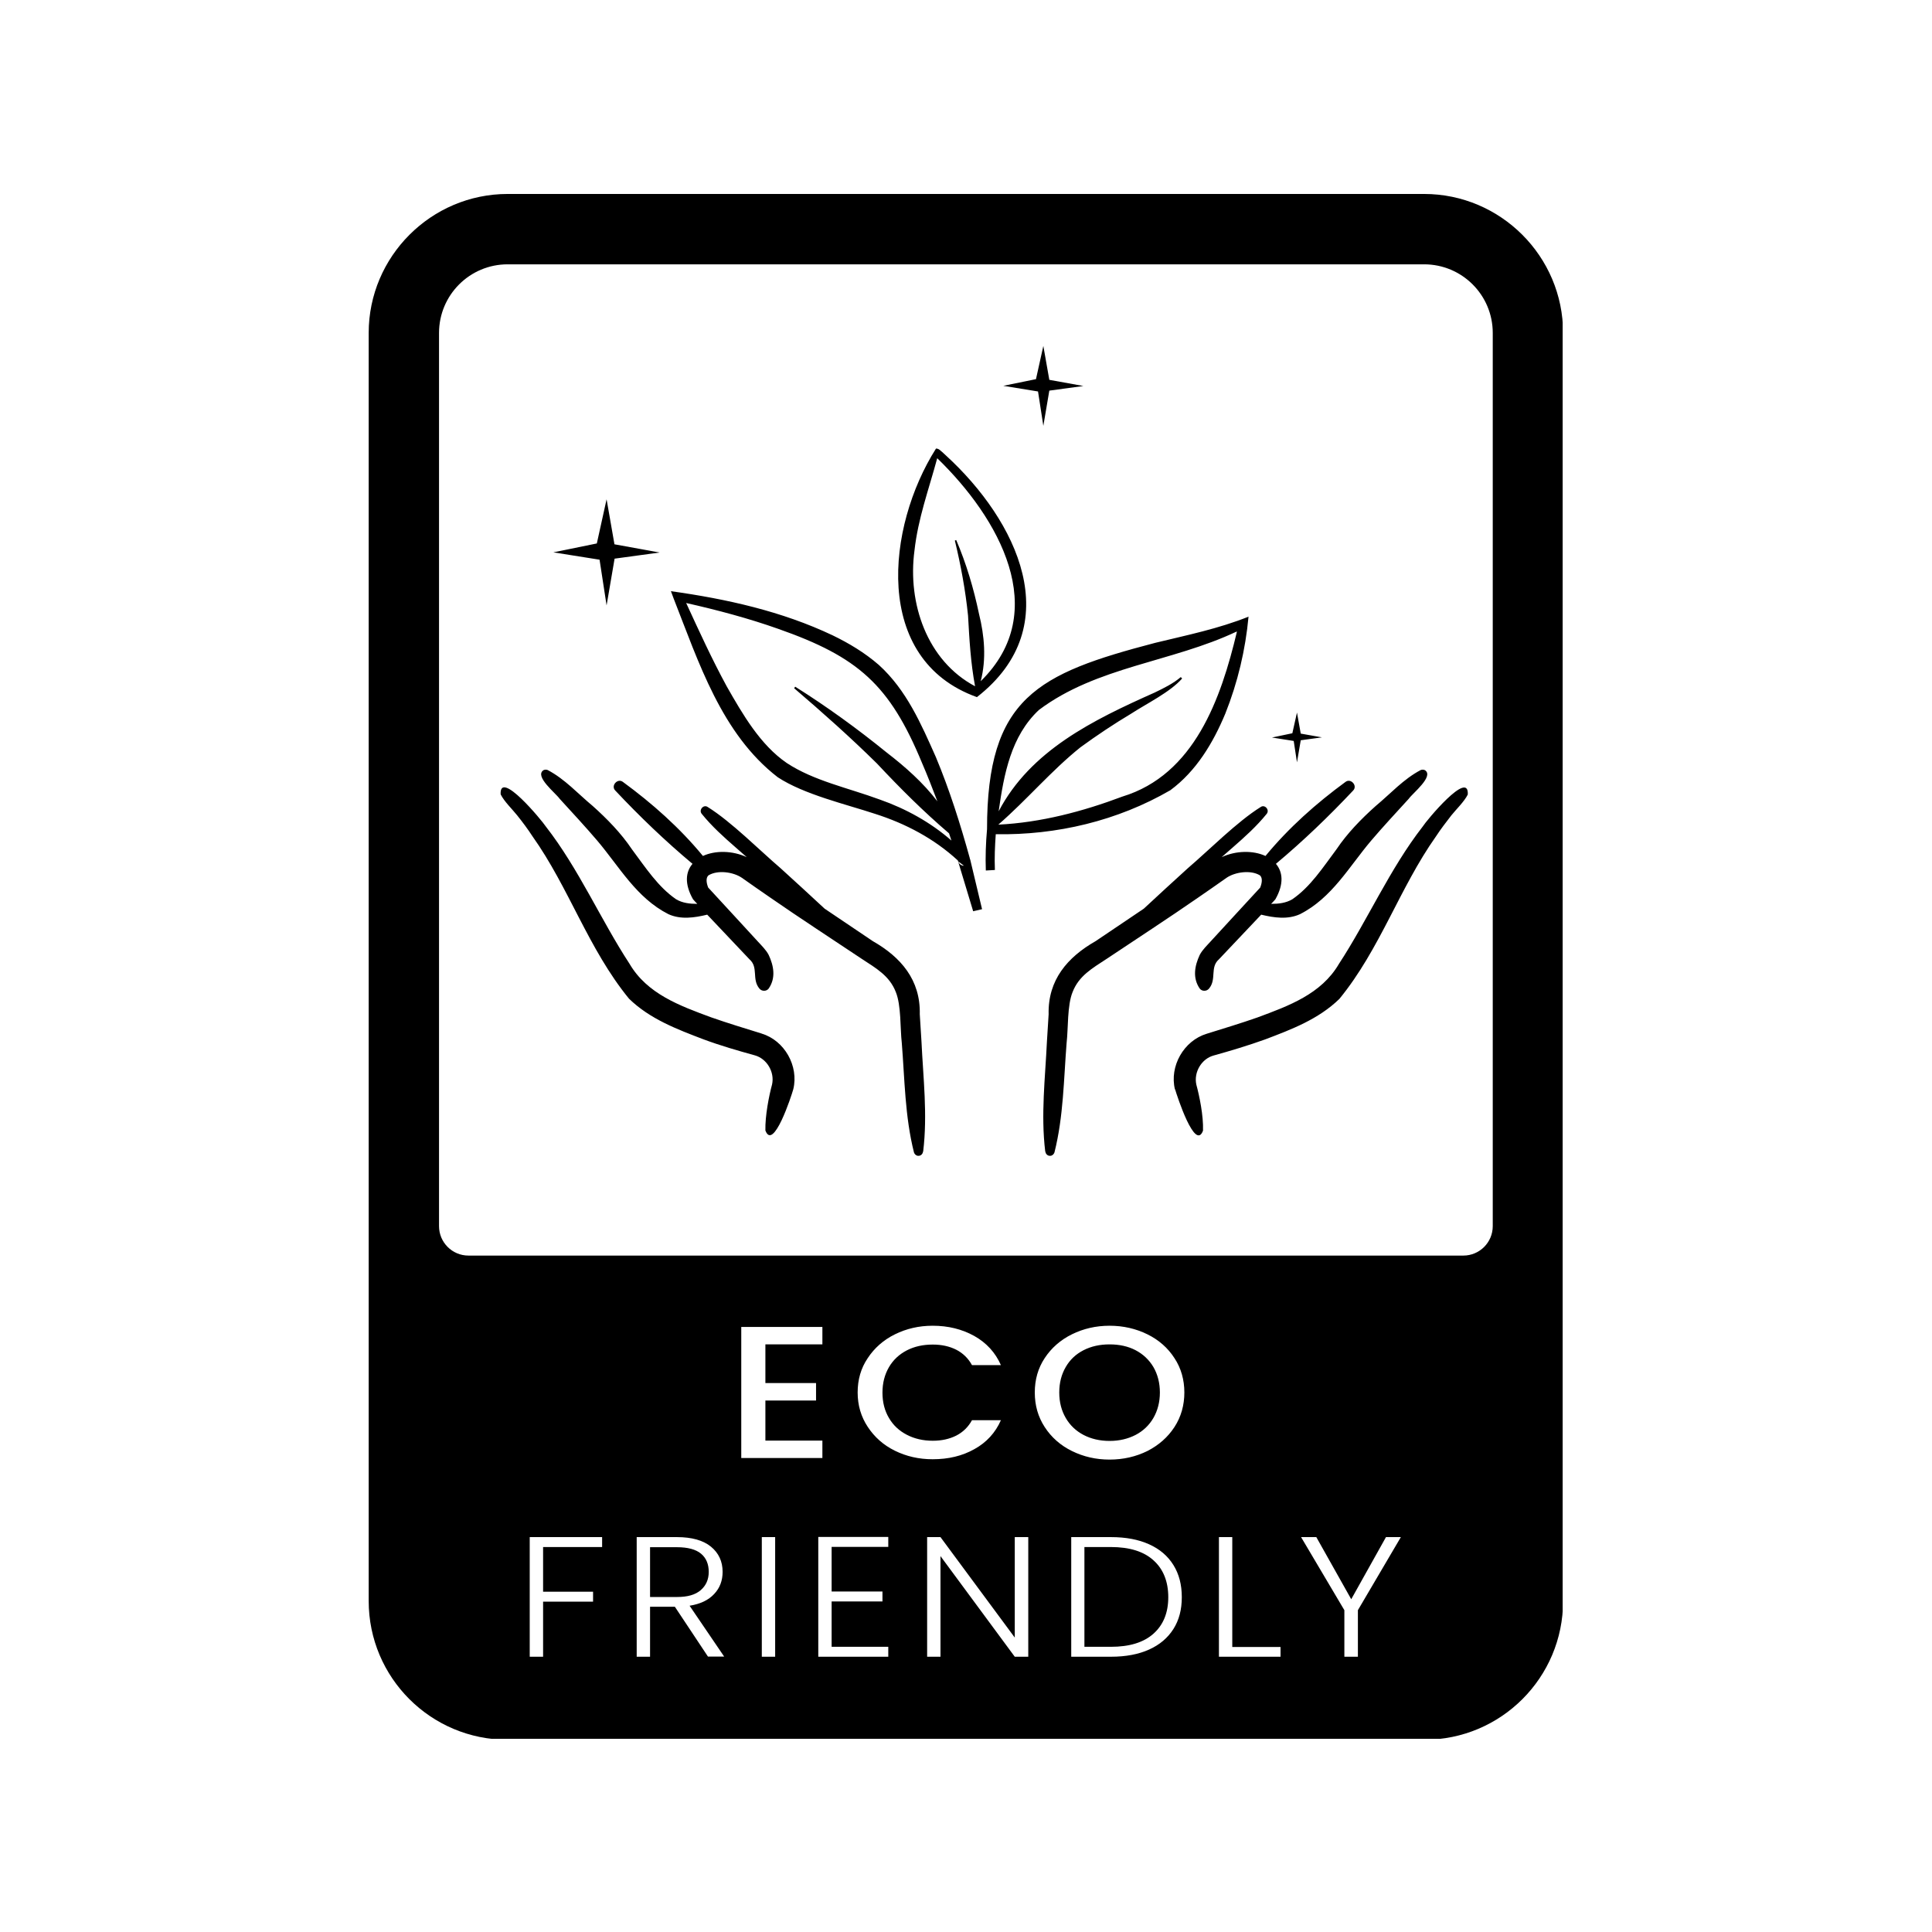 <svg version="1.0" preserveAspectRatio="xMidYMid meet" height="500" viewBox="0 0 375 375" zoomAndPan="magnify" width="500" xmlns:xlink="http://www.w3.org/1999/xlink" xmlns="http://www.w3.org/2000/svg"><defs><clipPath id="f469b2abd9"><path clip-rule="nonzero" d="M 71.562 37.5 L 303.312 37.5 L 303.312 337.5 L 71.562 337.5 Z M 71.562 37.5"></path></clipPath></defs><g clip-path="url(#f469b2abd9)"><path fill-rule="nonzero" fill-opacity="1" d="M 276.457 37.648 L 98.535 37.648 C 83.688 37.648 71.562 49.773 71.562 64.625 L 71.562 310.742 C 71.562 325.625 83.621 337.684 98.504 337.684 L 276.457 337.684 C 291.34 337.684 303.395 325.625 303.395 310.742 L 303.395 64.625 C 303.395 49.773 291.273 37.648 276.422 37.648 Z M 284.062 243.707 L 90.93 243.707 C 87.773 243.707 85.215 241.148 85.215 237.992 L 85.215 64.625 C 85.215 57.281 91.16 51.305 98.535 51.305 L 276.422 51.305 C 283.766 51.305 289.742 57.25 289.742 64.625 L 289.742 237.992 C 289.742 241.148 287.188 243.707 284.031 243.707 Z M 202.512 82.66 L 201.48 75.984 L 194.738 74.887 L 201.082 73.594 L 202.512 67.148 L 203.672 73.727 L 210.285 74.922 L 203.672 75.82 Z M 119.266 108.438 L 128.035 107.242 L 119.266 105.648 L 117.738 96.914 L 115.844 105.484 L 107.406 107.211 L 116.375 108.637 L 117.738 117.508 L 119.297 108.406 Z M 252.473 143.684 L 256.59 143.121 L 252.473 142.391 L 251.742 138.305 L 250.844 142.324 L 246.891 143.152 L 251.109 143.816 L 251.742 147.969 Z M 179.156 223.543 C 179.09 224.039 178.66 224.406 178.16 224.34 C 177.797 224.305 177.496 224.008 177.398 223.676 C 175.637 216.668 175.605 209.523 175.039 202.449 C 174.707 199.625 174.938 195.141 173.875 192.551 C 172.648 189.395 170.09 187.965 167.199 186.07 C 161.285 182.117 155.34 178.266 149.492 174.211 C 148.73 173.68 144.676 170.891 144.012 170.391 C 142.32 169.23 139.297 168.832 137.535 169.895 C 136.902 170.426 137.168 171.555 137.469 172.285 C 139.297 174.277 145.84 181.355 147.102 182.75 C 147.801 183.516 148.695 184.379 149.195 185.34 C 150.191 187.465 150.625 189.824 149.195 191.887 C 148.762 192.449 147.867 192.449 147.402 191.887 C 145.871 190.059 147.27 187.766 145.473 186.203 C 144.012 184.645 140.16 180.59 137.27 177.535 C 134.812 178.133 132.121 178.531 129.73 177.434 C 123.516 174.277 120.195 168.199 115.941 163.184 C 113.918 160.793 110.793 157.402 108.633 155.047 C 107.871 153.949 103.684 150.695 105.48 149.496 C 105.746 149.363 106.043 149.363 106.309 149.465 C 109.664 151.227 112.156 154.047 115.047 156.441 C 117.836 158.934 120.559 161.723 122.652 164.844 C 125.309 168.398 127.703 172.121 131.223 174.543 C 132.453 175.277 133.883 175.441 135.344 175.441 C 135.012 175.109 134.746 174.809 134.512 174.543 C 132.816 171.555 133.082 169.23 134.414 167.668 C 129.129 163.25 124.148 158.465 119.43 153.449 C 118.5 152.52 119.863 150.992 120.891 151.758 C 126.605 155.941 131.922 160.66 136.438 166.141 C 138.832 165.043 142.152 165.078 144.941 166.371 C 144.211 165.742 143.48 165.109 142.785 164.48 C 140.457 162.453 138.168 160.395 136.207 157.969 C 135.574 157.203 136.57 156.074 137.367 156.641 C 141.953 159.496 147.402 165.012 151.52 168.531 C 154.375 171.125 157.234 173.746 160.059 176.371 C 163.18 178.465 166.336 180.59 169.426 182.684 C 174.84 185.773 178.691 190.191 178.527 196.867 C 178.527 196.867 178.859 202.184 178.859 202.184 C 179.191 209.258 180.055 216.301 179.191 223.477 Z M 147.867 200.621 C 144.445 199.559 141.254 198.594 138.035 197.465 C 131.922 195.207 125.609 192.914 122.188 187.066 C 116.641 178.598 112.32 168.598 105.945 160.426 C 105.215 159.297 96.91 149.23 97.176 154.18 C 97.84 155.543 99.465 157.105 100.363 158.234 C 101.426 159.562 102.422 160.891 103.352 162.32 C 110.461 172.32 114.184 184.18 122.09 193.844 C 126.141 197.797 131.457 199.789 136.504 201.719 C 139.793 202.945 143.25 203.941 146.504 204.84 C 148.828 205.473 150.391 208.062 149.859 210.488 C 149.262 212.68 148.496 216.566 148.562 219.422 C 150.09 223.508 153.613 212.746 153.977 211.418 C 155.074 206.934 152.285 201.949 147.832 200.621 Z M 202.91 223.543 C 202.977 224.039 203.406 224.406 203.906 224.34 C 204.273 224.305 204.57 224.008 204.672 223.676 C 206.43 216.668 206.465 209.523 207.027 202.449 C 207.359 199.625 207.129 195.141 208.191 192.551 C 209.422 189.395 211.977 187.965 214.867 186.07 C 220.781 182.117 226.727 178.266 232.574 174.211 C 233.34 173.68 237.391 170.891 238.055 170.391 C 239.75 169.23 242.773 168.832 244.531 169.895 C 245.164 170.426 244.898 171.555 244.598 172.285 C 242.773 174.277 236.227 181.355 234.965 182.75 C 234.27 183.516 233.371 184.379 232.871 185.34 C 231.875 187.465 231.445 189.824 232.871 191.887 C 233.305 192.449 234.203 192.449 234.668 191.887 C 236.195 190.059 234.801 187.766 236.594 186.203 C 238.055 184.645 241.91 180.59 244.797 177.535 C 247.258 178.133 249.949 178.531 252.34 177.434 C 258.551 174.277 261.871 168.199 266.125 163.184 C 268.152 160.793 271.273 157.402 273.434 155.047 C 274.195 153.949 278.383 150.695 276.59 149.496 C 276.324 149.363 276.023 149.363 275.758 149.465 C 272.402 151.227 269.91 154.047 267.023 156.441 C 264.23 158.934 261.508 161.723 259.414 164.844 C 256.758 168.398 254.367 172.121 250.844 174.543 C 249.613 175.277 248.188 175.441 246.727 175.441 C 247.059 175.109 247.324 174.809 247.555 174.543 C 249.25 171.555 248.984 169.23 247.656 167.668 C 252.938 163.25 257.918 158.465 262.637 153.449 C 263.566 152.52 262.203 150.992 261.176 151.758 C 255.461 155.941 250.148 160.66 245.629 166.141 C 243.238 165.043 239.914 165.078 237.125 166.371 C 237.855 165.742 238.586 165.109 239.285 164.48 C 241.609 162.453 243.902 160.395 245.863 157.969 C 246.492 157.203 245.496 156.074 244.699 156.641 C 240.113 159.496 234.668 165.012 230.547 168.531 C 227.691 171.125 224.832 173.746 222.012 176.371 C 218.887 178.465 215.73 180.59 212.645 182.684 C 207.227 185.773 203.375 190.191 203.539 196.867 C 203.539 196.867 203.207 202.184 203.207 202.184 C 202.875 209.258 202.012 216.301 202.875 223.477 Z M 228.09 211.449 C 228.488 212.781 231.977 223.543 233.504 219.457 C 233.605 216.566 232.805 212.715 232.207 210.52 C 231.676 208.094 233.238 205.504 235.562 204.875 C 238.785 203.977 242.242 202.945 245.562 201.75 C 250.645 199.824 255.926 197.832 259.98 193.879 C 267.887 184.211 271.641 172.352 278.715 162.352 C 279.645 160.926 280.676 159.598 281.703 158.266 C 282.602 157.137 284.23 155.578 284.895 154.215 C 285.16 149.266 276.82 159.332 276.125 160.461 C 269.746 168.664 265.426 178.629 259.879 187.102 C 256.457 192.949 250.148 195.238 244.035 197.5 C 240.812 198.629 237.625 199.59 234.203 200.656 C 229.75 202.016 226.961 206.965 228.055 211.449 Z M 181.648 87.078 C 182.016 87.012 182.379 87.277 182.645 87.543 C 182.844 87.676 183.41 88.242 183.609 88.41 C 197.328 100.965 207.461 121.395 189.621 135.312 C 169.227 128.004 172.117 102.16 181.648 87.113 Z M 189.258 133.188 C 188.395 128.57 188.16 124.152 187.895 119.469 C 187.395 114.586 186.5 109.734 185.336 104.918 L 185.602 104.82 C 187.562 109.402 188.992 114.219 190.02 119.137 C 191.082 123.387 191.48 127.938 190.352 132.223 C 204.207 118.672 193.84 100.5 181.949 88.973 C 181.949 88.973 181.949 88.973 181.914 88.941 C 180.254 95.086 178.195 100.598 177.496 106.879 C 176.137 117.043 179.891 128.238 189.289 133.219 Z M 242.34 119.668 C 241.742 126.145 240.246 132.457 237.824 138.535 C 235.465 144.184 232.207 149.664 227.16 153.383 C 216.895 159.332 205.102 162.121 193.277 161.922 C 193.109 164.246 193.012 166.57 193.109 168.863 L 191.348 168.965 C 191.25 166.273 191.348 163.617 191.582 160.957 C 191.582 135.414 201.383 130.762 224.203 124.781 C 230.348 123.289 236.559 122.027 242.406 119.668 Z M 240.016 122.59 C 227.457 128.535 212.875 129.367 201.648 137.805 C 196.234 142.887 194.871 150.195 193.84 157.469 C 200.055 145.645 212.145 139.766 224.137 134.418 C 225.93 133.551 227.691 132.688 229.188 131.426 L 229.453 131.691 C 227.125 134.352 222.543 136.574 219.586 138.504 C 216.195 140.527 212.91 142.723 209.719 145.047 C 204.004 149.629 199.355 155.211 193.773 160.062 C 202.012 159.664 210.184 157.504 217.859 154.613 C 231.809 150.363 236.992 135.645 240.082 122.625 Z M 188.293 166.738 C 188.395 167.137 190.617 176.473 190.617 176.473 L 188.891 176.871 L 185.969 167.203 C 185.969 167.137 185.934 167.07 185.902 167.004 C 181.316 162.785 175.805 159.863 169.855 157.969 C 164.109 156.074 156.07 154.215 150.957 150.859 C 140.027 142.422 135.609 128.504 130.758 116.18 C 130.758 116.18 130.227 114.75 130.227 114.75 C 140.957 116.246 151.754 118.637 161.617 123.32 C 164.773 124.848 167.832 126.676 170.586 129.066 C 175.969 133.953 178.793 140.527 181.648 146.941 C 184.309 153.316 186.398 159.93 188.227 166.539 C 188.227 166.539 188.227 166.539 188.227 166.57 C 188.227 166.57 188.262 166.738 188.262 166.738 Z M 184.672 163.152 C 184.508 162.684 184.375 162.219 184.207 161.754 C 179.191 157.469 174.738 153.02 170.223 148.203 C 165.074 143.121 159.66 138.305 154.145 133.586 C 154.145 133.586 154.344 133.285 154.344 133.285 C 160.523 137.172 166.434 141.457 172.117 146.074 C 175.703 148.832 179.191 151.922 181.949 155.543 C 180.984 153.02 180.023 150.527 178.957 148.07 C 172.68 132.887 166.566 127.508 151.055 122.059 C 145.242 120 139.23 118.406 133.184 117.043 C 135.707 122.523 138.199 127.973 141.055 133.219 C 144.145 138.637 147.566 144.582 152.715 148.102 C 157.965 151.559 164.508 152.887 170.82 155.211 C 175.836 156.973 180.652 159.629 184.672 163.152 Z M 186 167.172 L 186 167.07 C 186 167.07 186 167.07 186 167.039 C 186 167.07 186 167.137 186 167.172 Z M 187.098 168.035 C 187.098 168.035 186.035 167.238 186 167.203 C 186.066 167.438 186.234 167.668 186.398 167.801 C 186.863 168.102 186.965 168 187.098 168.035 Z M 116.871 298.352 L 116.871 300.277 L 105.414 300.277 L 105.414 308.949 L 115.113 308.949 L 115.113 310.875 L 105.414 310.875 L 105.414 321.57 L 102.82 321.57 L 102.82 298.352 L 116.906 298.352 Z M 137.434 321.57 L 130.992 311.871 L 126.176 311.871 L 126.176 321.57 L 123.582 321.57 L 123.582 298.352 L 131.391 298.352 C 134.281 298.352 136.504 298.98 138 300.211 C 139.496 301.441 140.258 303.066 140.258 305.094 C 140.258 306.789 139.727 308.219 138.633 309.379 C 137.535 310.574 135.941 311.34 133.848 311.672 L 140.559 321.539 L 137.434 321.539 Z M 126.176 309.977 L 131.422 309.977 C 133.449 309.977 134.977 309.547 136.008 308.648 C 137.035 307.754 137.566 306.59 137.566 305.094 C 137.566 303.602 137.07 302.402 136.074 301.574 C 135.078 300.742 133.516 300.312 131.391 300.312 L 126.176 300.312 Z M 150.457 298.352 L 150.457 321.57 L 147.867 321.57 L 147.867 298.352 Z M 161.418 300.246 L 161.418 308.914 L 171.285 308.914 L 171.285 310.84 L 161.418 310.84 L 161.418 319.645 L 172.414 319.645 L 172.414 321.57 L 158.828 321.57 L 158.828 298.316 L 172.414 298.316 L 172.414 300.246 Z M 199.586 321.57 L 196.965 321.57 L 182.547 302.039 L 182.547 321.57 L 179.957 321.57 L 179.957 298.352 L 182.547 298.352 L 196.965 317.852 L 196.965 298.352 L 199.586 298.352 Z M 223.039 299.746 C 225.102 300.676 226.66 302.004 227.758 303.766 C 228.852 305.527 229.387 307.586 229.387 310.012 C 229.387 312.438 228.852 314.461 227.758 316.191 C 226.66 317.918 225.102 319.246 223.039 320.176 C 220.98 321.105 218.523 321.57 215.633 321.57 L 207.926 321.57 L 207.926 298.352 L 215.633 298.352 C 218.523 298.352 220.98 298.816 223.039 299.746 Z M 223.902 317.086 C 225.797 315.391 226.762 313.035 226.762 310.012 C 226.762 306.988 225.797 304.562 223.902 302.867 C 222.012 301.141 219.254 300.277 215.598 300.277 L 210.484 300.277 L 210.484 319.645 L 215.598 319.645 C 219.219 319.645 221.977 318.812 223.902 317.086 Z M 239.219 319.676 L 248.551 319.676 L 248.551 321.57 L 236.594 321.57 L 236.594 298.352 L 239.184 298.352 L 239.184 319.676 Z M 271.906 298.352 L 263.566 312.535 L 263.566 321.57 L 260.941 321.57 L 260.941 312.535 L 252.539 298.352 L 255.496 298.352 L 262.273 310.41 L 269.016 298.352 L 271.938 298.352 Z M 148.562 261.012 L 148.562 268.453 L 158.395 268.453 L 158.395 271.844 L 148.562 271.844 L 148.562 279.617 L 159.625 279.617 L 159.625 283.004 L 143.879 283.004 L 143.879 257.559 L 159.625 257.559 L 159.625 260.945 L 148.562 260.945 Z M 168.43 263.605 C 169.723 261.645 171.484 260.082 173.711 258.988 C 175.938 257.891 178.359 257.324 181.02 257.324 C 184.043 257.324 186.73 257.988 189.125 259.32 C 191.48 260.648 193.211 262.543 194.273 264.965 L 188.66 264.965 C 187.93 263.637 186.898 262.641 185.602 261.977 C 184.273 261.312 182.777 260.98 181.051 260.98 C 179.156 260.98 177.496 261.344 176.004 262.109 C 174.539 262.875 173.379 263.938 172.547 265.363 C 171.719 266.793 171.285 268.422 171.285 270.312 C 171.285 272.207 171.719 273.836 172.547 275.23 C 173.379 276.66 174.539 277.723 176.004 278.484 C 177.465 279.25 179.156 279.648 181.051 279.648 C 182.777 279.648 184.273 279.316 185.602 278.652 C 186.898 277.988 187.93 276.992 188.66 275.664 L 194.273 275.664 C 193.211 278.086 191.48 279.98 189.125 281.277 C 186.766 282.605 184.074 283.238 181.02 283.238 C 178.328 283.238 175.902 282.672 173.676 281.574 C 171.453 280.48 169.723 278.918 168.43 276.957 C 167.133 275 166.469 272.773 166.469 270.281 C 166.469 267.789 167.102 265.562 168.43 263.605 Z M 208.059 281.641 C 205.832 280.547 204.07 278.984 202.777 276.992 C 201.48 275 200.852 272.773 200.852 270.281 C 200.852 267.789 201.48 265.562 202.777 263.605 C 204.07 261.645 205.832 260.082 208.059 258.988 C 210.285 257.891 212.711 257.324 215.367 257.324 C 218.023 257.324 220.48 257.891 222.707 258.988 C 224.934 260.082 226.695 261.645 227.957 263.605 C 229.254 265.562 229.883 267.824 229.883 270.281 C 229.883 272.738 229.254 275 227.957 276.992 C 226.66 278.984 224.902 280.512 222.707 281.641 C 220.48 282.738 218.023 283.305 215.367 283.305 C 212.711 283.305 210.285 282.738 208.059 281.641 Z M 220.414 278.52 C 221.879 277.754 223.039 276.66 223.871 275.23 C 224.699 273.801 225.133 272.141 225.133 270.281 C 225.133 268.422 224.699 266.762 223.871 265.332 C 223.039 263.938 221.879 262.84 220.414 262.074 C 218.953 261.312 217.262 260.945 215.367 260.945 C 213.473 260.945 211.812 261.312 210.316 262.074 C 208.824 262.84 207.691 263.902 206.863 265.332 C 206.031 266.762 205.602 268.387 205.602 270.281 C 205.602 272.176 206.031 273.801 206.863 275.23 C 207.691 276.66 208.855 277.754 210.316 278.52 C 211.777 279.285 213.473 279.684 215.367 279.684 C 217.262 279.684 218.922 279.285 220.414 278.52 Z M 220.414 278.52" fill="#000000"></path></g></svg>